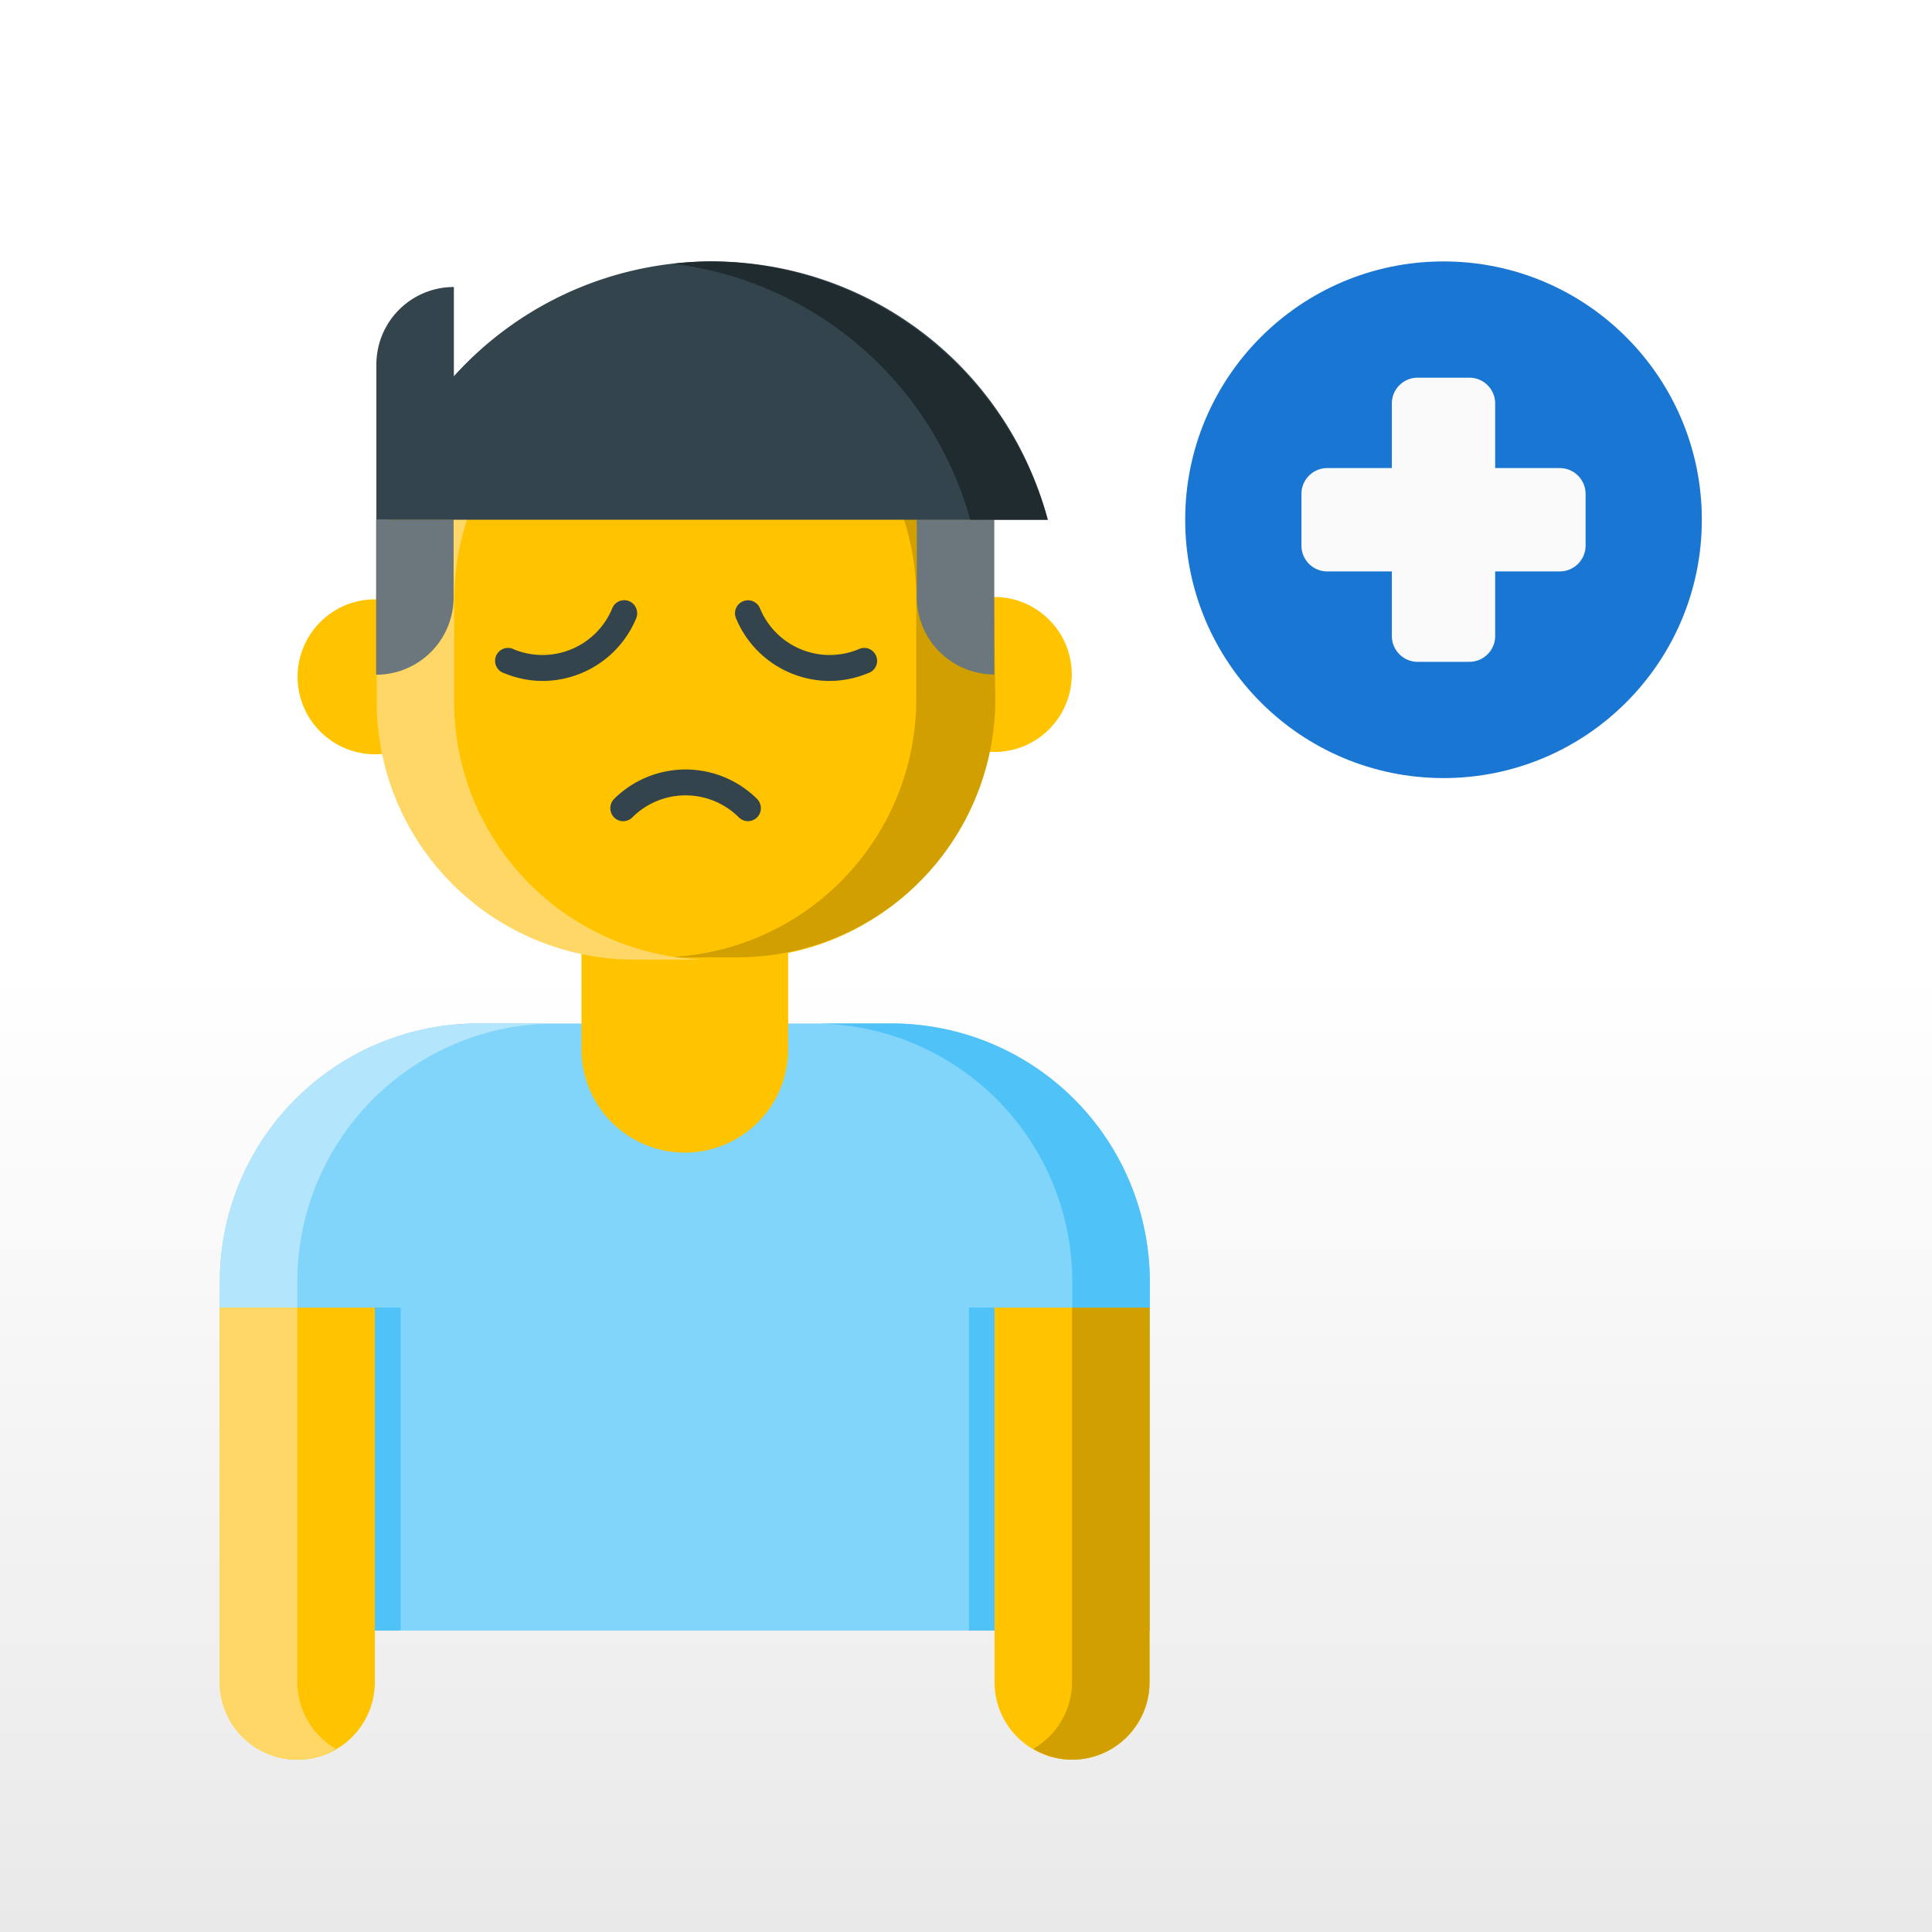 <?xml version="1.0" encoding="UTF-8"?> <svg xmlns="http://www.w3.org/2000/svg" xmlns:xlink="http://www.w3.org/1999/xlink" viewBox="0 0 74.79 74.79"><rect x="0" y="0" width="74.79" height="74.79" fill="#808080" stroke="none"/><defs><style>.cls-1{fill:url(#linear-gradient);}.cls-2{fill:#81d4fa;}.cls-3{fill:#b3e5fc;}.cls-4{fill:#4fc3f7;}.cls-5{fill:#ffc300;}.cls-6{fill:#d1a000;}.cls-7{fill:#34444c;}.cls-8{fill:#6b777c;}.cls-9{fill:#ffd766;}.cls-10{fill:#202b30;}.cls-11{fill:#1976d2;}.cls-12{fill:#fafafa;}</style><linearGradient id="linear-gradient" x1="37.39" y1="37.39" x2="37.39" y2="112.18" gradientUnits="userSpaceOnUse"><stop offset="0" stop-color="#fff"></stop><stop offset="1" stop-color="#d3d3d3"></stop></linearGradient></defs><g id="Layer_2" data-name="Layer 2"><g id="Layer_1-2" data-name="Layer 1"><rect class="cls-1" width="74.79" height="74.79"></rect><path class="cls-2" d="M18.51,39.62h16a10,10,0,0,1,10,10v13.5a0,0,0,0,1,0,0h-36a0,0,0,0,1,0,0V49.62A10,10,0,0,1,18.51,39.62Z"></path><path class="cls-3" d="M21.51,39.62h-3a10,10,0,0,0-10,10v13.5h3V49.62A10,10,0,0,1,21.51,39.62Z"></path><path class="cls-4" d="M31.51,39.62h3a10,10,0,0,1,10,10v13.5h-3V49.62A10,10,0,0,0,31.51,39.62Z"></path><rect class="cls-4" x="14.51" y="50.62" width="1" height="12.5"></rect><rect class="cls-4" x="37.51" y="50.62" width="1" height="12.5"></rect><path class="cls-5" d="M22.51,34.62h8a0,0,0,0,1,0,0v6a4,4,0,0,1-4,4h0a4,4,0,0,1-4-4v-6A0,0,0,0,1,22.51,34.62Z"></path><circle class="cls-5" cx="38.49" cy="26.11" r="3"></circle><circle class="cls-5" cx="14.52" cy="26.2" r="3"></circle><rect class="cls-5" x="14.57" y="13.2" width="23.91" height="23.9" rx="10" transform="translate(-0.1 0.11) rotate(-0.23)"></rect><path class="cls-6" d="M38.47,23.16a10,10,0,0,0-10-10H25.68a10,10,0,0,1,9.79,10l0,3.9a10,10,0,0,1-10,10H24.38l.24,0,3.91,0a10,10,0,0,0,10-10Z"></path><path class="cls-7" d="M24.12,31.79a.5.5,0,0,1-.35-.15.51.51,0,0,1,0-.71,3.93,3.93,0,0,1,5.54,0,.51.51,0,0,1,0,.71.5.5,0,0,1-.71,0,2.92,2.92,0,0,0-4.12,0A.51.51,0,0,1,24.12,31.79Z"></path><path class="cls-8" d="M35.49,20.12h0a3,3,0,0,1,3,3v3a0,0,0,0,1,0,0h-3a0,0,0,0,1,0,0v-6A0,0,0,0,1,35.49,20.12Z" transform="translate(73.98 46.23) rotate(180)"></path><path class="cls-9" d="M17.58,27.15l0-3.9a10,10,0,0,1,10-10h-3a10,10,0,0,0-10,10l0,3.9a10,10,0,0,0,10,10l2.76,0A10,10,0,0,1,17.58,27.15Z"></path><path class="cls-8" d="M14.56,20.12h3a0,0,0,0,1,0,0v3a3,3,0,0,1-3,3h0a0,0,0,0,1,0,0v-6A0,0,0,0,1,14.56,20.12Z"></path><path class="cls-7" d="M14.56,11.12h3a0,0,0,0,1,0,0v6a3,3,0,0,1-3,3h0a0,0,0,0,1,0,0v-9A0,0,0,0,1,14.56,11.12Z" transform="translate(32.13 31.23) rotate(180)"></path><path class="cls-7" d="M14.56,20.12h26a13.45,13.45,0,0,0-26,0Z"></path><path class="cls-10" d="M27.56,10.12a12.58,12.58,0,0,0-1.5.09,13.68,13.68,0,0,1,11.5,9.91h3A13.62,13.62,0,0,0,27.56,10.12Z"></path><path class="cls-5" d="M38.5,50.62h6a0,0,0,0,1,0,0v14.5a3,3,0,0,1-3,3h0a3,3,0,0,1-3-3V50.62A0,0,0,0,1,38.5,50.62Z"></path><path class="cls-6" d="M41.5,50.62v14.5A3,3,0,0,1,40,67.7a2.94,2.94,0,0,0,1.5.42,3,3,0,0,0,3-3V50.62Z"></path><path class="cls-5" d="M8.51,50.62h6a0,0,0,0,1,0,0v14.5a3,3,0,0,1-3,3h0a3,3,0,0,1-3-3V50.62a0,0,0,0,1,0,0Z"></path><path class="cls-7" d="M21,26.36a3.91,3.91,0,0,1-1.48-.3.5.5,0,1,1,.38-.92,2.92,2.92,0,0,0,3.8-1.59.5.5,0,0,1,.65-.28.51.51,0,0,1,.28.66A3.93,3.93,0,0,1,21,26.36Z"></path><path class="cls-7" d="M32.12,26.36a3.93,3.93,0,0,1-3.63-2.43.5.5,0,1,1,.93-.38,2.92,2.92,0,0,0,3.8,1.59.5.5,0,1,1,.38.92A3.91,3.91,0,0,1,32.12,26.36Z"></path><path class="cls-9" d="M11.51,50.62v14.5A3,3,0,0,0,13,67.7a2.94,2.94,0,0,1-1.5.42,3,3,0,0,1-3-3V50.62Z"></path><circle class="cls-11" cx="55.88" cy="20.12" r="10"></circle><path class="cls-12" d="M60.38,18.12h-2.5v-2.5a1,1,0,0,0-1-1h-2a1,1,0,0,0-1,1v2.5h-2.5a1,1,0,0,0-1,1v2a1,1,0,0,0,1,1h2.5v2.5a1,1,0,0,0,1,1h2a1,1,0,0,0,1-1v-2.5h2.5a1,1,0,0,0,1-1v-2A1,1,0,0,0,60.38,18.12Z"></path></g></g></svg> 